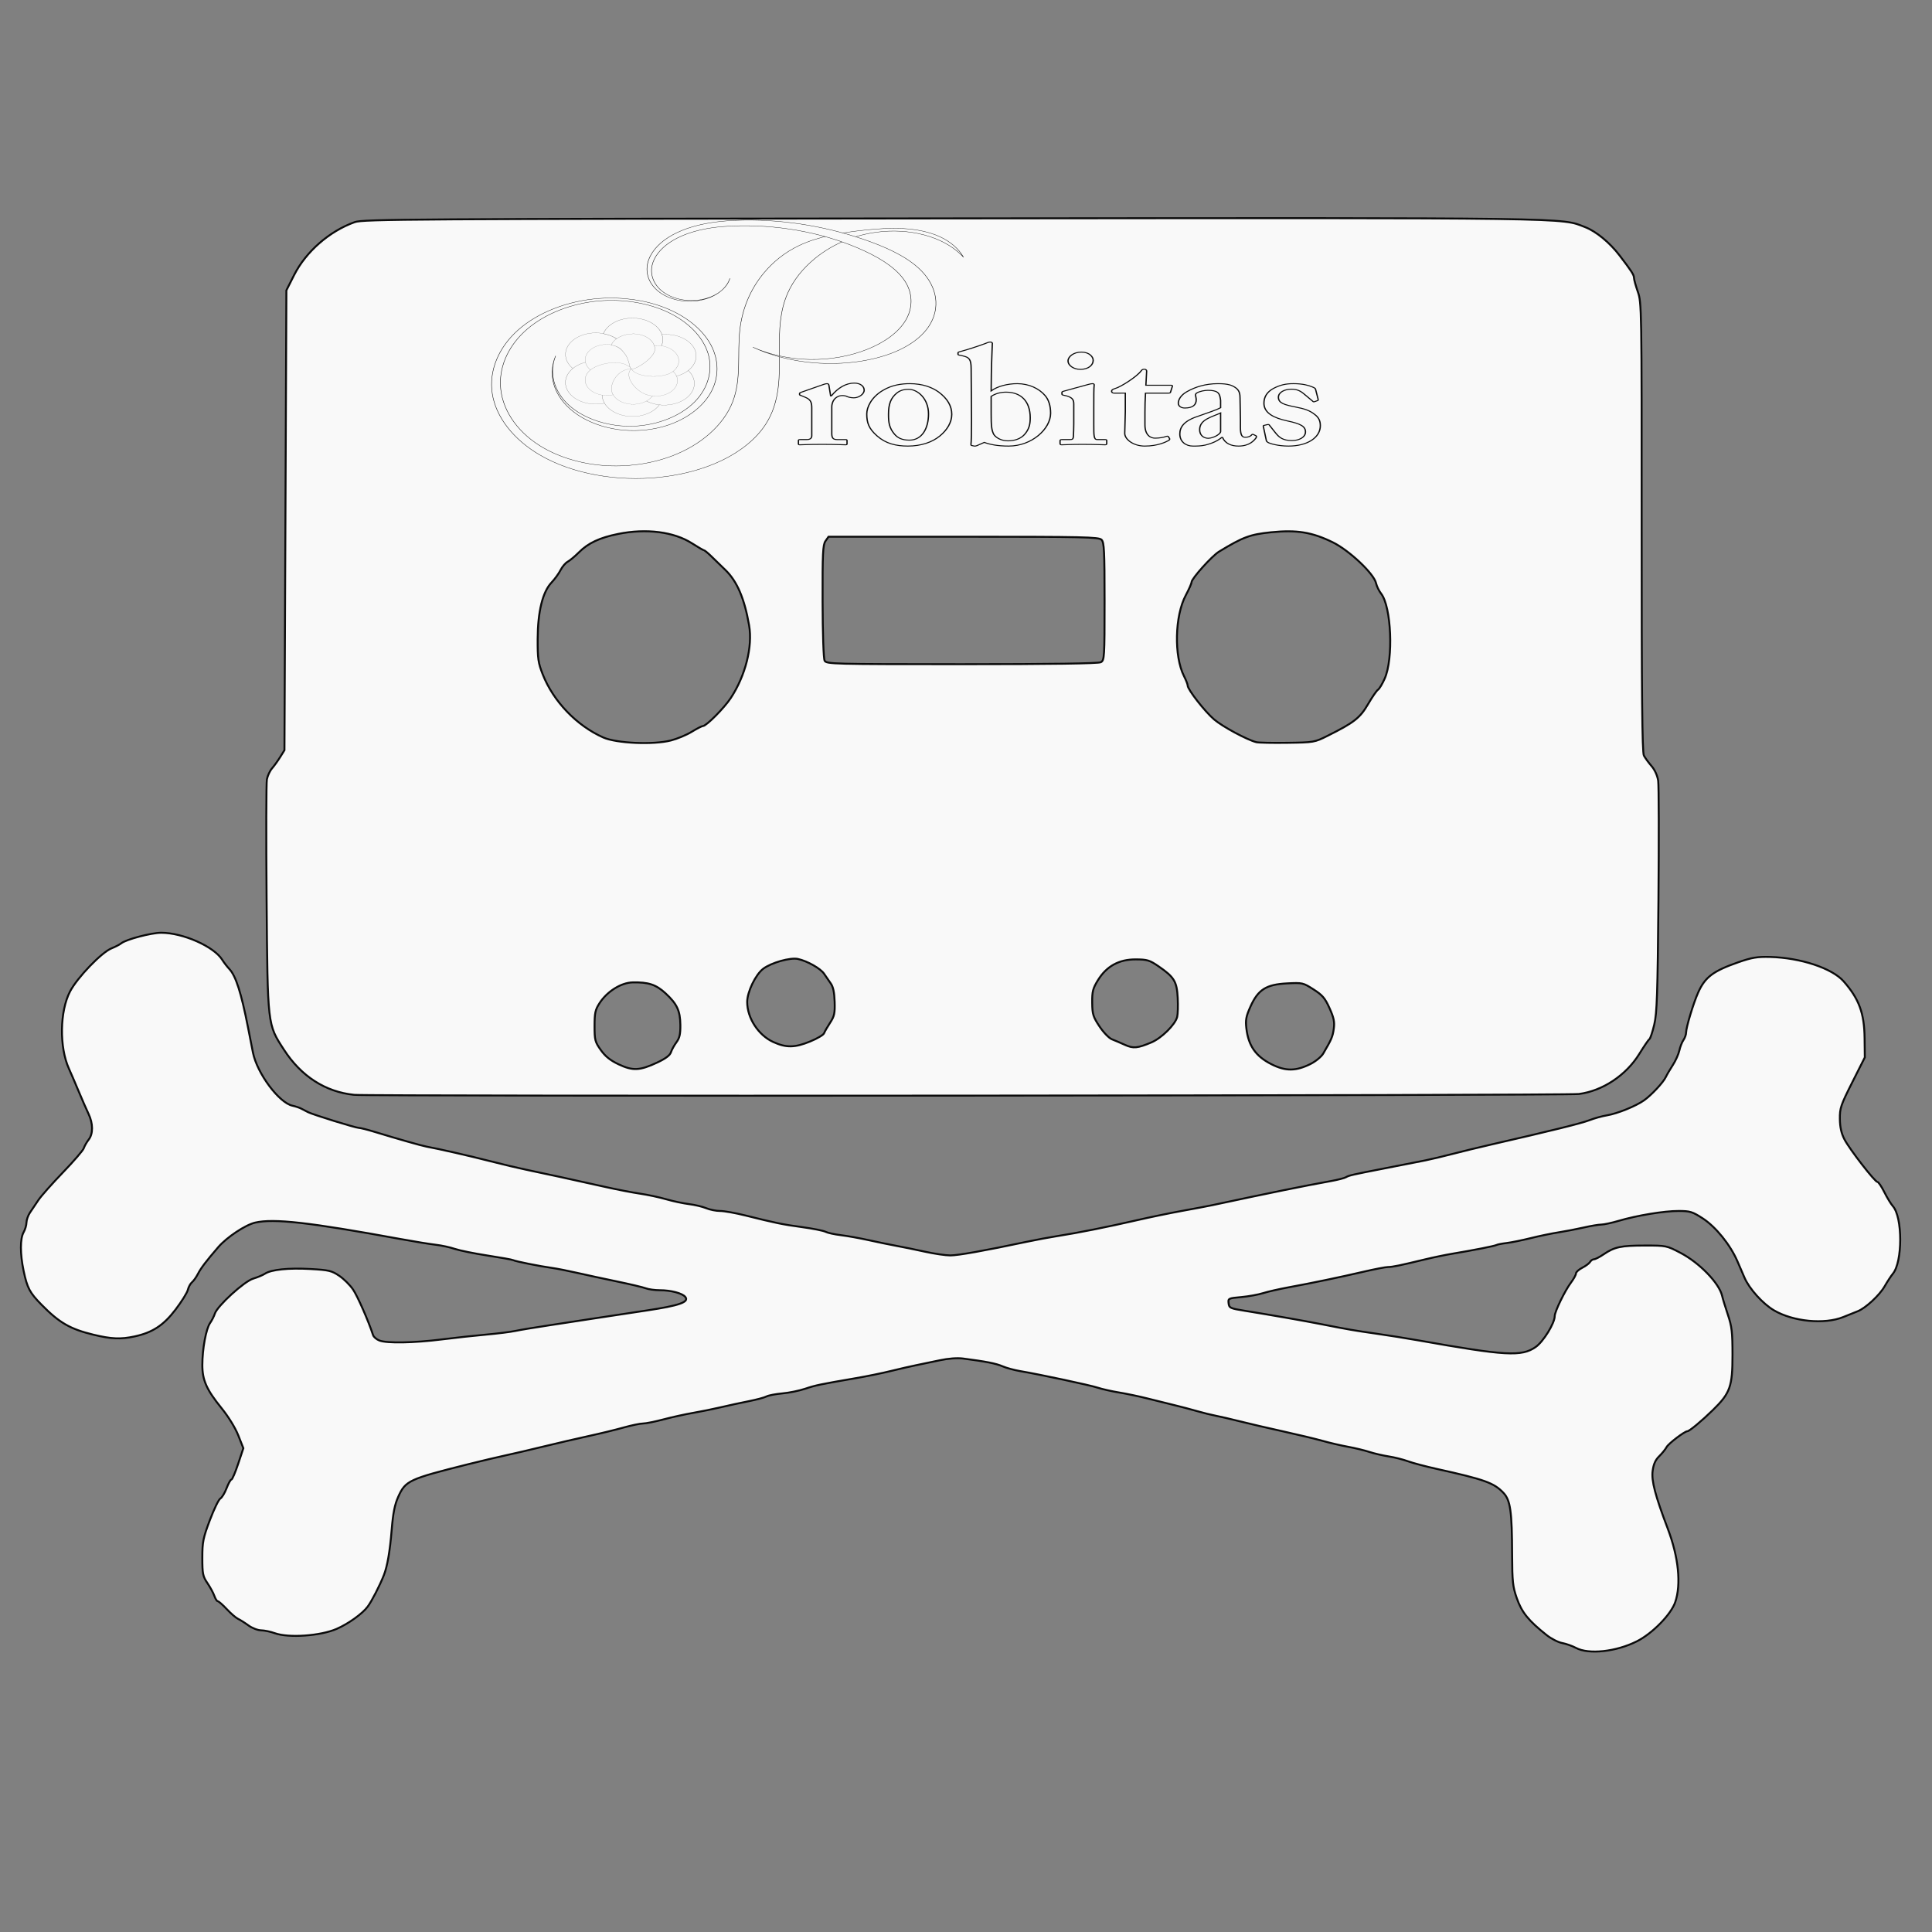 <?xml version="1.0" encoding="UTF-8" standalone="no"?>
<!-- Created with Inkscape (http://www.inkscape.org/) -->

<svg
   xmlns:dc="http://purl.org/dc/elements/1.1/"
   xmlns:cc="http://creativecommons.org/ns#"
   xmlns:rdf="http://www.w3.org/1999/02/22-rdf-syntax-ns#"
   xmlns:svg="http://www.w3.org/2000/svg"
   xmlns="http://www.w3.org/2000/svg"
   xmlns:sodipodi="http://sodipodi.sourceforge.net/DTD/sodipodi-0.dtd"
   xmlns:inkscape="http://www.inkscape.org/namespaces/inkscape"
   version="1.1"
   id="svg2"
   width="320"
   height="320"
   viewBox="0 0 320 320"
   sodipodi:docname="The-ProbitasBay.svg"
   inkscape:version="0.92.3 (2405546, 2018-03-11)">
  <rect x="0" y="0" width="320" height="320" fill="#808080" stroke="none"/>
  <defs
     id="defs6">
    <inkscape:path-effect
       effect="spiro"
       id="path-effect3793-10"
       is_visible="true" />
    <inkscape:path-effect
       effect="spiro"
       id="path-effect3797-73"
       is_visible="true" />
    <ellipse
       ry="453.846"
       rx="523.077"
       cy="7621.593"
       cx="-376.923"
       style="opacity:0;fill:#000080;fill-opacity:1;fill-rule:nonzero;stroke:none"
       id="path4129-9-7"
       transform="matrix(-0.78,-0.004,0.005,-0.892,-872.041,15653.176)" />
  </defs>
  <sodipodi:namedview
     pagecolor="#ffffff"
     bordercolor="#666666"
     borderopacity="1"
     objecttolerance="10"
     gridtolerance="10"
     guidetolerance="10"
     inkscape:pageopacity="0"
     inkscape:pageshadow="2"
     inkscape:window-width="1366"
     inkscape:window-height="705"
     id="namedview4"
     showgrid="false"
     inkscape:zoom="1.475"
     inkscape:cx="147.26338"
     inkscape:cy="132.4779"
     inkscape:window-x="-8"
     inkscape:window-y="-8"
     inkscape:window-maximized="1"
     inkscape:current-layer="g3786" />
  <g
     id="g3786"
     transform="translate(-222.373,64.407)"
     style="fill:none;stroke:#000000;stroke-opacity:1">
    <path
       inkscape:connector-curvature="0"
       d="m 483.403,208.536 c -0.613,-0.326 -1.648,-0.691 -2.299,-0.811 -0.651,-0.12 -1.803,-0.711 -2.56,-1.313 -3.023,-2.403 -4.119,-3.762 -4.95,-6.138 -0.655,-1.873 -0.749,-2.747 -0.763,-7.12 -0.024,-7.242 -0.279,-9.067 -1.44,-10.298 -1.559,-1.653 -3.102,-2.208 -11.024,-3.963 -1.848,-0.409 -4.008,-0.982 -4.8,-1.273 -0.792,-0.291 -2.232,-0.652 -3.2,-0.802 -0.968,-0.151 -2.408,-0.486 -3.2,-0.746 -0.792,-0.259 -2.376,-0.641 -3.52,-0.849 -1.144,-0.208 -3.016,-0.643 -4.16,-0.966 -1.144,-0.323 -4.096,-1.033 -6.56,-1.577 -2.464,-0.544 -5.704,-1.297 -7.2,-1.674 -1.496,-0.377 -3.296,-0.794 -4,-0.927 -0.704,-0.133 -2.072,-0.471 -3.04,-0.751 -0.968,-0.28 -2.696,-0.735 -3.84,-1.012 -1.144,-0.277 -3.16,-0.776 -4.48,-1.11 -1.32,-0.333 -3.408,-0.771 -4.64,-0.974 -1.232,-0.202 -2.816,-0.559 -3.52,-0.793 -1.258,-0.418 -9.55,-2.189 -12.913,-2.758 -0.942,-0.16 -2.238,-0.516 -2.88,-0.792 -1.085,-0.467 -2.721,-0.788 -6.548,-1.284 -0.94,-0.122 -2.439,-0.008 -3.84,0.292 -1.264,0.271 -3.019,0.636 -3.899,0.813 -0.88,0.177 -2.752,0.606 -4.16,0.953 -1.408,0.348 -4,0.88 -5.76,1.182 -6.07,1.043 -6.726,1.18 -8.48,1.769 -0.968,0.325 -2.667,0.672 -3.775,0.77 -1.108,0.098 -2.288,0.325 -2.623,0.504 -0.335,0.179 -1.66,0.534 -2.945,0.788 -1.285,0.254 -3.345,0.7 -4.577,0.991 -1.232,0.291 -3.32,0.715 -4.64,0.942 -1.32,0.227 -3.539,0.717 -4.931,1.087 -1.392,0.37 -2.907,0.673 -3.366,0.673 -0.459,0 -1.912,0.302 -3.229,0.671 -1.316,0.369 -3.906,1 -5.754,1.401 -1.848,0.401 -5.16,1.17 -7.36,1.708 -2.2,0.538 -5.08,1.211 -6.4,1.494 -1.32,0.283 -4.128,0.948 -6.24,1.477 -9.804,2.458 -10.351,2.713 -11.554,5.387 -0.586,1.302 -0.859,2.68 -1.089,5.497 -0.289,3.54 -0.718,6.021 -1.294,7.486 -0.681,1.732 -1.986,4.27 -2.675,5.205 -0.86,1.167 -3.204,2.848 -5.148,3.694 -2.685,1.168 -7.955,1.533 -10.24,0.71 -0.704,-0.254 -1.727,-0.467 -2.273,-0.475 -0.546,-0.008 -1.482,-0.37 -2.08,-0.806 -0.598,-0.436 -1.375,-0.926 -1.727,-1.09 -0.352,-0.164 -1.192,-0.888 -1.867,-1.608 -0.675,-0.721 -1.345,-1.31 -1.489,-1.31 -0.144,0 -0.4,-0.396 -0.569,-0.88 -0.169,-0.484 -0.687,-1.44 -1.151,-2.125 -0.761,-1.121 -0.844,-1.535 -0.844,-4.184 0,-2.638 0.128,-3.279 1.247,-6.244 0.686,-1.818 1.466,-3.427 1.734,-3.577 0.268,-0.15 0.734,-0.92 1.037,-1.711 0.302,-0.791 0.662,-1.439 0.8,-1.439 0.138,0 0.639,-1.167 1.114,-2.593 l 0.864,-2.593 -0.841,-2.127 c -0.502,-1.268 -1.627,-3.095 -2.787,-4.527 -2.468,-3.045 -3.166,-4.615 -3.166,-7.12 0,-2.675 0.611,-5.997 1.28,-6.96 0.306,-0.44 0.661,-1.139 0.79,-1.554 0.393,-1.265 4.867,-5.354 6.341,-5.796 0.716,-0.215 1.601,-0.585 1.965,-0.824 1.046,-0.684 3.895,-0.976 7.543,-0.773 3.021,0.168 3.5,0.281 4.748,1.122 0.763,0.514 1.799,1.544 2.3,2.287 0.753,1.116 2.537,5.181 3.31,7.543 0.102,0.311 0.577,0.714 1.057,0.896 1.251,0.476 5.712,0.394 10.345,-0.188 2.2,-0.277 5.512,-0.637 7.36,-0.801 1.848,-0.164 4.008,-0.435 4.8,-0.603 0.792,-0.168 3.384,-0.597 5.76,-0.954 2.376,-0.357 5.76,-0.874 7.52,-1.149 1.76,-0.275 5.555,-0.85 8.433,-1.278 5.455,-0.812 7.145,-1.406 6.433,-2.264 -0.506,-0.61 -2.376,-1.1 -4.206,-1.102 -0.825,-9.6e-4 -1.874,-0.144 -2.332,-0.318 -0.458,-0.174 -2.591,-0.681 -4.741,-1.126 -2.15,-0.445 -5.132,-1.089 -6.628,-1.431 -1.496,-0.342 -3.368,-0.709 -4.16,-0.817 -1.942,-0.264 -6.127,-1.101 -6.427,-1.287 -0.133,-0.082 -2.037,-0.425 -4.233,-0.762 -2.195,-0.337 -4.639,-0.833 -5.431,-1.101 -0.792,-0.269 -2.211,-0.577 -3.155,-0.685 -0.943,-0.108 -3.587,-0.538 -5.875,-0.956 -15.127,-2.766 -20.975,-3.426 -24.049,-2.716 -1.619,0.374 -4.696,2.419 -6.116,4.066 -2.021,2.343 -2.871,3.461 -3.369,4.435 -0.277,0.541 -0.72,1.163 -0.984,1.382 -0.264,0.219 -0.572,0.785 -0.684,1.257 -0.112,0.472 -1.026,1.938 -2.031,3.258 -1.994,2.619 -3.827,3.82 -6.805,4.459 -2.292,0.492 -3.848,0.425 -6.797,-0.29 -3.861,-0.936 -5.646,-1.968 -8.599,-4.969 -1.962,-1.994 -2.367,-2.759 -2.966,-5.608 -0.596,-2.834 -0.596,-5.347 0.002,-6.392 0.252,-0.44 0.463,-1.16 0.47,-1.6 0.007,-0.44 0.264,-1.177 0.571,-1.637 0.307,-0.46 0.936,-1.396 1.398,-2.08 0.462,-0.684 2.299,-2.755 4.083,-4.603 1.783,-1.848 3.333,-3.648 3.444,-4 0.111,-0.352 0.47,-0.983 0.797,-1.403 0.769,-0.985 0.758,-2.665 -0.028,-4.322 -0.343,-0.723 -1.075,-2.395 -1.625,-3.715 -0.55,-1.32 -1.273,-3.001 -1.606,-3.735 -1.61,-3.553 -1.525,-9.506 0.183,-12.784 1.201,-2.304 5.231,-6.491 6.876,-7.144 0.613,-0.243 1.331,-0.615 1.595,-0.827 0.814,-0.651 4.974,-1.751 6.626,-1.751 3.601,0 8.752,2.283 10.11,4.48 0.272,0.44 0.802,1.127 1.178,1.527 1.072,1.14 1.966,3.938 3.09,9.673 0.259,1.32 0.627,3.192 0.817,4.16 0.678,3.438 4.325,8.336 6.559,8.808 0.494,0.105 1.151,0.325 1.459,0.491 0.308,0.165 0.812,0.426 1.12,0.579 0.854,0.425 7.886,2.601 8.405,2.601 0.251,0 1.397,0.287 2.546,0.639 3.883,1.187 7.845,2.314 8.649,2.461 2.067,0.377 7.232,1.557 10.56,2.413 2.024,0.521 4.688,1.154 5.92,1.407 2.653,0.544 8.219,1.756 13.12,2.856 1.936,0.435 4.528,0.936 5.76,1.114 1.232,0.178 3.176,0.593 4.32,0.923 1.144,0.33 2.86,0.695 3.814,0.812 0.954,0.117 2.231,0.42 2.839,0.674 0.608,0.254 1.648,0.462 2.311,0.462 0.663,0 2.554,0.337 4.201,0.749 5.064,1.266 6.085,1.475 9.424,1.932 1.776,0.243 3.504,0.589 3.84,0.768 0.336,0.179 1.475,0.43 2.531,0.557 1.056,0.127 3.144,0.502 4.64,0.834 1.496,0.332 3.584,0.761 4.64,0.953 1.056,0.193 3.162,0.624 4.68,0.959 1.518,0.334 3.39,0.608 4.16,0.609 1.3,0.001 5.628,-0.769 12.6,-2.244 1.584,-0.335 3.888,-0.765 5.12,-0.955 3.285,-0.508 8.408,-1.528 12.984,-2.584 2.213,-0.511 5.669,-1.226 7.68,-1.589 2.011,-0.363 4.232,-0.783 4.936,-0.933 9.809,-2.094 15.256,-3.2 19.695,-4.001 1.152,-0.208 2.293,-0.5 2.535,-0.65 0.464,-0.287 1.097,-0.432 6.25,-1.432 4.587,-0.89 4.93,-0.957 6.88,-1.349 0.968,-0.194 2.984,-0.673 4.48,-1.064 1.496,-0.391 4.376,-1.09 6.4,-1.554 10.073,-2.309 15.012,-3.533 16.32,-4.045 0.792,-0.31 2.088,-0.67 2.88,-0.799 1.73,-0.283 4.836,-1.542 6.178,-2.505 1.245,-0.894 3.168,-2.959 3.585,-3.848 0.177,-0.379 0.699,-1.269 1.159,-1.978 0.46,-0.709 0.945,-1.789 1.078,-2.4 0.133,-0.611 0.44,-1.396 0.681,-1.743 0.242,-0.347 0.439,-0.908 0.439,-1.245 0,-0.844 1.207,-4.851 1.989,-6.603 1.152,-2.582 2.472,-3.578 6.684,-5.045 2.223,-0.774 3.129,-0.924 5.247,-0.868 5.042,0.134 10.269,1.87 12.176,4.044 2.548,2.904 3.416,5.256 3.465,9.388 l 0.038,3.201 -2.08,4.128 c -1.908,3.787 -2.078,4.29 -2.053,6.079 0.019,1.358 0.247,2.38 0.752,3.36 0.843,1.638 5.053,7.071 5.481,7.071 0.16,0 0.668,0.756 1.131,1.68 0.462,0.924 1.097,1.968 1.41,2.32 1.63,1.831 1.629,9.242 -10e-4,11.2 -0.293,0.352 -0.905,1.288 -1.359,2.08 -0.852,1.484 -3.145,3.608 -4.456,4.126 -0.409,0.162 -1.491,0.596 -2.403,0.964 -3.108,1.255 -8.281,0.754 -11.461,-1.11 -1.847,-1.083 -4.09,-3.57 -4.888,-5.42 -0.38,-0.88 -0.908,-2.104 -1.175,-2.72 -1.181,-2.73 -3.582,-5.695 -5.747,-7.097 -1.702,-1.102 -2.099,-1.223 -4,-1.225 -2.394,-0.003 -6.88,0.737 -9.924,1.636 -1.13,0.334 -2.426,0.611 -2.88,0.618 -0.454,0.006 -1.762,0.225 -2.906,0.487 -1.144,0.261 -3.008,0.62 -4.143,0.796 -1.135,0.177 -3.221,0.609 -4.637,0.962 -1.416,0.352 -3.215,0.718 -3.998,0.812 -0.784,0.094 -1.538,0.241 -1.678,0.327 -0.263,0.162 -3.701,0.841 -7.304,1.442 -1.144,0.191 -3.16,0.609 -4.48,0.929 -4.22,1.023 -5.433,1.274 -6.165,1.274 -0.393,-1e-5 -2.227,0.352 -4.075,0.783 -3.888,0.906 -8.598,1.885 -12.48,2.595 -1.496,0.274 -3.368,0.702 -4.16,0.952 -0.792,0.25 -2.42,0.542 -3.619,0.65 -2.117,0.19 -2.176,0.219 -2.08,1.028 0.092,0.779 0.264,0.859 2.659,1.241 3.881,0.619 9.953,1.681 12.64,2.212 4.467,0.882 5.593,1.077 9.12,1.575 1.936,0.274 5.104,0.779 7.04,1.123 14.444,2.565 17.064,2.713 19.398,1.096 1.28,-0.887 3.163,-3.943 3.163,-5.134 0,-0.735 1.68,-4.193 2.693,-5.542 0.455,-0.606 0.827,-1.286 0.827,-1.512 0,-0.225 0.468,-0.649 1.04,-0.941 0.572,-0.292 1.155,-0.728 1.296,-0.968 0.141,-0.24 0.431,-0.437 0.646,-0.437 0.214,0 0.94,-0.374 1.612,-0.83 1.79,-1.216 2.852,-1.441 6.82,-1.445 3.52,-0.003 3.607,0.015 5.9,1.216 3.147,1.648 6.423,5.035 6.889,7.123 0.1,0.449 0.528,1.848 0.95,3.109 0.662,1.977 0.768,2.901 0.768,6.685 0,5.235 -0.38,6.304 -3.238,9.101 -1.835,1.796 -3.906,3.52 -4.23,3.52 -0.458,0 -3.134,2.039 -3.449,2.629 -0.195,0.364 -0.748,1.047 -1.23,1.518 -0.623,0.609 -0.935,1.311 -1.081,2.434 -0.213,1.636 0.429,4.084 2.514,9.579 1.784,4.703 2.238,9.186 1.229,12.146 -0.695,2.041 -3.791,5.202 -6.355,6.49 -3.448,1.732 -7.962,2.22 -10.085,1.091 z M 281.008,116.929 c -4.749,-0.493 -8.748,-3.068 -11.6,-7.47 -2.746,-4.238 -2.703,-3.861 -2.877,-25.054 -0.084,-10.254 -0.062,-19.127 0.049,-19.719 0.111,-0.592 0.493,-1.412 0.85,-1.823 0.356,-0.411 0.965,-1.257 1.353,-1.881 l 0.706,-1.134 0.16,-38.08 0.16,-38.08 1.27,-2.517 c 1.964,-3.894 5.838,-7.28 10.053,-8.787 1.359,-0.486 9.299,-0.535 98.995,-0.616 104.511,-0.094 100.686,-0.147 104.827,1.461 1.788,0.694 4.039,2.548 5.656,4.659 1.98,2.584 2.4,3.236 2.4,3.722 0,0.275 0.288,1.319 0.64,2.321 0.626,1.78 0.64,2.634 0.632,38.955 -0.006,27.772 0.087,37.315 0.367,37.849 0.206,0.393 0.776,1.176 1.266,1.74 0.539,0.62 0.974,1.58 1.101,2.426 0.115,0.77 0.136,9.668 0.046,19.774 -0.139,15.569 -0.245,18.716 -0.693,20.611 -0.291,1.23 -0.648,2.31 -0.794,2.4 -0.146,0.09 -0.905,1.202 -1.688,2.472 -2.179,3.534 -6.077,6.12 -9.998,6.634 -2.052,0.269 -200.322,0.405 -202.88,0.139 z m 50.208,-5.339 c 1.391,-0.651 2.125,-1.198 2.286,-1.704 0.13,-0.41 0.54,-1.156 0.912,-1.659 0.524,-0.709 0.669,-1.353 0.649,-2.886 -0.031,-2.367 -0.554,-3.473 -2.481,-5.25 -1.545,-1.424 -2.837,-1.847 -5.442,-1.783 -1.901,0.047 -4.207,1.493 -5.458,3.423 -0.719,1.108 -0.833,1.632 -0.833,3.809 0,2.335 0.078,2.633 1.04,3.982 0.751,1.053 1.574,1.711 2.96,2.365 2.33,1.1 3.497,1.046 6.368,-0.297 z m 108.227,0.228 c 0.851,-0.425 1.794,-1.2 2.104,-1.73 1.379,-2.354 1.563,-2.789 1.745,-4.111 0.154,-1.12 0.013,-1.802 -0.7,-3.391 -0.751,-1.674 -1.173,-2.168 -2.661,-3.12 -1.727,-1.105 -1.831,-1.128 -4.403,-0.993 -3.45,0.181 -4.778,1.026 -6.041,3.841 -0.731,1.629 -0.842,2.221 -0.677,3.62 0.339,2.882 1.554,4.618 4.151,5.929 2.342,1.183 4.051,1.171 6.484,-0.045 z m -26.361,-3.567 c 1.676,-0.704 3.953,-2.956 4.271,-4.225 0.113,-0.451 0.153,-1.869 0.088,-3.15 -0.137,-2.715 -0.581,-3.449 -3.158,-5.221 -1.497,-1.029 -1.888,-1.149 -3.792,-1.158 -2.774,-0.014 -4.842,1.123 -6.268,3.446 -0.841,1.37 -0.971,1.878 -0.95,3.73 0.021,1.919 0.148,2.332 1.211,3.932 0.661,0.995 1.572,1.939 2.056,2.128 0.478,0.187 1.445,0.601 2.149,0.92 1.395,0.631 2.083,0.569 4.393,-0.402 z m -56.521,-0.155 c 1.168,-0.48 2.205,-1.092 2.304,-1.36 0.099,-0.268 0.549,-1.052 1,-1.742 0.706,-1.079 0.811,-1.564 0.753,-3.48 -0.046,-1.538 -0.244,-2.473 -0.638,-3.026 -0.314,-0.44 -0.812,-1.164 -1.107,-1.607 -0.579,-0.872 -2.767,-2.109 -4.341,-2.455 -1.255,-0.276 -4.394,0.609 -5.739,1.616 -1.267,0.95 -2.664,3.837 -2.664,5.507 0,2.662 1.844,5.501 4.304,6.627 2.152,0.985 3.579,0.966 6.127,-0.081 z M 333.5,58.238 c 1.049,-0.27 2.601,-0.918 3.449,-1.44 0.848,-0.522 1.682,-0.95 1.854,-0.95 0.555,0 3.517,-2.98 4.606,-4.633 2.437,-3.701 3.652,-8.522 3.039,-12.056 -0.769,-4.43 -1.981,-7.27 -3.898,-9.134 -0.76,-0.739 -1.835,-1.783 -2.39,-2.32 -0.555,-0.537 -1.092,-0.977 -1.194,-0.977 -0.102,0 -0.986,-0.512 -1.964,-1.138 -3.011,-1.926 -7.581,-2.509 -12.247,-1.562 -3.076,0.624 -4.953,1.506 -6.498,3.05 -0.66,0.66 -1.498,1.36 -1.861,1.554 -0.363,0.195 -0.895,0.817 -1.18,1.384 -0.286,0.567 -0.957,1.492 -1.492,2.056 -1.479,1.559 -2.282,4.835 -2.298,9.375 -0.012,3.244 0.087,3.936 0.835,5.837 1.762,4.48 5.607,8.49 10.028,10.458 2.192,0.976 8.294,1.245 11.213,0.495 z m 108.797,-0.788 c 4.368,-2.18 5.341,-2.943 6.679,-5.241 0.687,-1.179 1.423,-2.247 1.636,-2.372 0.213,-0.126 0.71,-0.949 1.104,-1.829 1.478,-3.299 1.116,-11.934 -0.591,-14.105 -0.348,-0.443 -0.723,-1.215 -0.833,-1.717 -0.347,-1.579 -4.458,-5.455 -7.204,-6.79 -3.43,-1.669 -5.929,-2.073 -10.175,-1.645 -3.482,0.351 -4.656,0.787 -8.634,3.208 -1.171,0.712 -4.551,4.472 -4.551,5.062 0,0.208 -0.428,1.18 -0.951,2.16 -1.829,3.428 -1.974,10.092 -0.291,13.416 0.331,0.653 0.601,1.347 0.601,1.543 0,0.665 2.84,4.305 4.384,5.62 1.4,1.192 5.393,3.345 6.976,3.761 0.352,0.093 2.66,0.14 5.13,0.106 4.43,-0.062 4.519,-0.077 6.72,-1.176 z m -37.589,-12.173 c 0.591,-0.316 0.619,-0.769 0.619,-10.057 0,-8.415 -0.068,-9.794 -0.503,-10.229 -0.448,-0.448 -2.962,-0.503 -22.862,-0.503 h -22.359 l -0.505,0.72 c -0.433,0.618 -0.502,2.035 -0.481,9.974 0.014,5.384 0.156,9.499 0.338,9.84 0.3,0.56 1.326,0.586 22.724,0.586 14.836,0 22.619,-0.112 23.029,-0.331 z"
       style="fill:#f9f9f9;fill-opacity:1;stroke:#000000;stroke-width:0.32;stroke-opacity:0.945"
       id="path3775" />
    <flowRoot
       xml:space="preserve"
       id="flowRoot3806"
       style="font-style:normal;font-weight:normal;font-size:17.333px;line-height:1.25;font-family:sans-serif;letter-spacing:0px;word-spacing:0px;fill:none;fill-opacity:1;stroke:#000000;stroke-opacity:1"
       transform="translate(219.661,-65.085)"><flowRegion
         id="flowRegion3808"
         style="fill:none;stroke:#000000;stroke-opacity:1"><rect
           id="rect3810"
           width="105.085"
           height="61.017"
           x="104.407"
           y="-73.898"
           style="fill:none;stroke:#000000;stroke-opacity:1" /></flowRegion><flowPara
         id="flowPara3812" /></flowRoot>  </g>
  <path
     style="fill:none;stroke-width:0.032;stroke:#000000;stroke-opacity:1"
     d=""
     id="path3781"
     inkscape:connector-curvature="0" />
  <path
     style="fill:none;stroke-width:0.032;stroke:#000000;stroke-opacity:1"
     d=""
     id="path3779"
     inkscape:connector-curvature="0" />
  <path
     style="fill:none;stroke-width:0.032;stroke:#000000;stroke-opacity:1"
     d=""
     id="path3777"
     inkscape:connector-curvature="0" />
  <path
     style="fill:none;stroke-width:0.032;stroke:#000000;stroke-opacity:1"
     d=""
     id="path3773"
     inkscape:connector-curvature="0" />
  <g
     transform="matrix(0.052,0,0,0.037,-155.213,-598.239)"
     inkscape:export-ydpi="100"
     inkscape:export-xdpi="100"
     inkscape:export-filename="C:\Users\Anita\Documents\Probitas\logo klein.png"
     id="g11961"
     style="fill:#f9f9f9;stroke:#000000;stroke-opacity:0.945;fill-opacity:1">
    <g
       transform="matrix(1.443,0,0,1.443,6221.323,13875.12)"
       id="g11963"
       style="fill:#f9f9f9;stroke:#000000;stroke-opacity:0.945;fill-opacity:1">
      <g
         id="g11965"
         style="fill:#f9f9f9;stroke:#000000;stroke-opacity:0.945;fill-opacity:1">
        <g
           id="g11967"
           transform="translate(370.83,1584.688)"
           style="fill:#f9f9f9;stroke:#000000;stroke-opacity:0.945;fill-opacity:1">
          <path
             style="fill:#f9f9f9;fill-opacity:1;stroke:#000000;stroke-width:1px;stroke-linecap:butt;stroke-linejoin:miter;stroke-opacity:0.945"
             d="m -486.971,802.538 c -10.204,-25.688 -28.515,-48.085 -51.662,-63.191 -23.996,-15.66 -52.565,-23.328 -81.131,-25.576 -28.566,-2.248 -57.291,0.694 -85.639,4.876 -50.775,7.491 -102.275,19.524 -144.885,48.134 -31.757,21.323 -57.256,51.112 -76.827,83.978 -31.887,53.552 -48.491,115.34 -53.503,177.465 -6.037,74.837 4.066,151.756 -16.119,224.071 -19.869,71.18 -69.863,133.57 -135.362,167.793 -45.736,23.897 -98.567,34.163 -149.87,28.611 -51.303,-5.551 -100.853,-26.972 -139.702,-60.936 -54.007,-47.217 -85.879,-118.195 -87.432,-189.915 -1.344,-62.053 19.676,-124.581 59.303,-172.352 39.627,-47.771 97.717,-80.136 159.365,-87.338 52.537,-6.138 107.302,6.093 151.363,35.358 44.061,29.265 76.816,75.586 88.17,127.248 11.354,51.661 0.757,108.076 -29.864,151.205 -30.621,43.129 -81.106,71.925 -133.923,74.785 -54.141,2.931 -109.058,-21.834 -142.703,-64.352 -33.645,-42.518 -45.122,-101.659 -29.824,-153.675 -9.699,32.01 -10.218,66.745 -1.481,99.03 8.737,32.285 26.703,62.018 51.221,84.768 24.518,22.75 55.509,38.445 88.357,44.746 32.848,6.301 67.447,3.188 98.643,-8.874 47.606,-18.408 86.347,-57.788 105.415,-105.134 19.068,-47.346 18.597,-101.941 0.166,-149.538 -18.43,-47.598 -54.356,-87.918 -98.76,-113.089 -44.403,-25.171 -96.899,-35.292 -147.669,-30.029 -69.499,7.204 -135.427,43.551 -178.986,98.183 -43.559,54.632 -64.302,126.799 -56.867,196.274 7.928,74.085 47.447,143.676 105,190.995 72.309,59.451 171.171,83.047 263.777,69.366 49.183,-7.266 97.099,-24.63 138.277,-52.489 41.179,-27.858 75.442,-66.363 96.297,-111.494 33.085,-71.6 30.91,-153.711 30.445,-232.584 -0.348,-58.999 0.772,-119.015 18.579,-175.264 12.488,-39.448 33.118,-76.314 60.322,-107.491 20.431,-23.414 44.64,-43.688 71.992,-58.436 31.509,-16.989 67.192,-26.478 102.989,-26.186 35.797,0.291 71.621,10.5 101.562,30.122 20.23,13.258 37.697,30.713 50.967,50.935 z"
             id="path11969" />
          <path
             style="fill:#f9f9f9;fill-opacity:1;stroke:#000000;stroke-width:1.015px;stroke-linecap:butt;stroke-linejoin:miter;stroke-opacity:0.945"
             d="m -951.879,1081.708 c 70.326,46.152 159.853,61.969 241.736,42.709 28.778,-6.769 56.727,-17.747 81.42,-34.003 24.693,-16.256 46.071,-37.91 60.392,-63.774 14.644,-26.446 21.651,-56.995 20.476,-87.202 -1.175,-30.207 -10.476,-60.001 -26.285,-85.767 -27.02,-44.038 -71.355,-74.658 -117.241,-98.405 -86.768,-44.904 -184.394,-69.813 -282.067,-67.553 -31.481,0.728 -63.112,4.288 -93.133,13.79 -30.021,9.502 -58.469,25.177 -80.323,47.848 -21.854,22.671 -36.751,52.647 -38.514,84.087 -0.882,15.72 1.508,31.659 7.342,46.282 5.835,14.624 15.14,27.9 27.162,38.068 11.931,10.091 26.487,17.051 41.831,20.003 15.345,2.952 31.444,1.889 46.267,-3.055 14.823,-4.944 28.337,-13.758 38.838,-25.329 10.501,-11.572 17.964,-25.876 21.449,-41.108 -3.37,15.685 -11.187,30.389 -22.304,41.956 -11.117,11.566 -25.5,19.96 -41.04,23.948 -15.539,3.988 -32.187,3.56 -47.5,-1.223 -15.314,-4.783 -29.246,-13.904 -39.754,-26.028 -18.291,-21.103 -25.452,-50.748 -21.257,-78.358 4.194,-27.61 19.105,-53.034 39.464,-72.149 20.359,-19.115 45.923,-32.169 72.711,-40.062 26.788,-7.893 54.836,-10.795 82.758,-11.296 96.853,-1.738 194.19,25.813 275.191,78.939 38.573,25.299 74.644,57.909 91.493,100.851 13.927,35.493 13.323,76.326 -1.049,111.64 -15.986,39.281 -47.964,70.698 -84.898,91.542 -38.599,21.784 -83.152,32.893 -127.459,31.781 -44.308,-1.111 -88.248,-14.44 -125.706,-38.132 z"
             id="path11971" />
        </g>
      </g>
    </g>
    <g
       aria-label="robitas"
       transform="matrix(4.215,0,0,4.4,7550.524,15710.62)"
       style="font-style:normal;font-variant:normal;font-weight:600;font-stretch:normal;line-height:0.01%;font-family:'Adobe Caslon Pro';-inkscape-font-specification:'Adobe Caslon Pro Semi-Bold';letter-spacing:0px;word-spacing:0px;fill:#f9f9f9;fill-opacity:1;stroke:#000000;stroke-opacity:0.945"
       id="flowRoot11973">
      <path
         d="m -469.753,547.417 c 0,2.736 -1.44,3.888 -3.744,3.888 h -5.04 c -1.008,0 -1.296,0.288 -1.296,1.152 v 3.168 c 0,0.72 0.288,1.008 1.008,1.008 1.152,0 6.768,-0.432 16.848,-0.432 10.512,0 16.848,0.432 17.856,0.432 0.72,0 1.008,-0.288 1.008,-1.008 v -3.312 c 0,-0.72 -0.288,-1.008 -1.152,-1.008 h -6.336 c -2.88,0 -4.032,-1.44 -4.032,-6.048 v -27.504 c 0,-1.872 0.576,-5.04 1.728,-7.056 1.728,-3.024 4.32,-4.176 6.048,-4.176 1.44,0 2.88,0.288 4.032,1.152 1.152,0.576 2.88,1.152 4.896,1.152 3.744,0 7.776,-3.744 7.776,-7.776 0,-4.032 -2.88,-7.2 -7.488,-7.2 -6.336,0 -12.384,4.896 -17.28,12.96 h -0.576 l -1.296,-10.656 c -0.144,-0.864 -0.432,-1.728 -1.296,-1.728 -0.864,0 -1.44,0.288 -2.304,0.576 l -17.424,8.208 c -0.864,0.432 -1.152,0.72 -1.152,1.296 v 0.864 c 0,0.576 0.288,0.864 1.152,1.152 l 2.592,1.44 c 4.32,2.304 5.472,4.608 5.472,11.232 z"
         style="font-size:144px;line-height:1.25;fill:#f9f9f9;stroke:#000000;stroke-opacity:0.945;fill-opacity:1"
         id="path4803" />
      <path
         d="m -395.643,494.425 c -5.904,0 -13.392,1.152 -20.448,6.912 -8.64,6.912 -12.096,16.992 -12.096,23.904 0,8.784 1.44,14.832 7.776,22.32 6.48,7.776 14.256,10.368 23.328,10.368 9.648,0 18.288,-3.744 24.192,-10.368 5.472,-6.048 8.928,-13.824 8.928,-21.888 0,-8.496 -3.168,-15.984 -9.936,-22.752 -4.896,-4.752 -12.096,-8.496 -21.744,-8.496 z m -0.288,57.456 c -5.76,0 -8.928,-2.304 -11.376,-6.192 -3.888,-6.192 -4.464,-11.664 -4.464,-20.016 0,-10.512 1.728,-16.56 6.192,-21.6 2.448,-2.736 5.328,-3.888 9.072,-3.888 6.624,0 14.976,9.216 14.976,25.056 0,14.688 -4.896,26.64 -14.4,26.64 z"
         style="font-size:144px;line-height:1.25;fill:#f9f9f9;stroke:#000000;stroke-opacity:0.945;fill-opacity:1"
         id="path4805" />
      <path
         d="m -339.373,554.185 c 4.032,2.016 9.792,3.744 18.432,3.744 17.568,0 31.68,-17.568 31.68,-33.408 0,-7.92 -1.584,-13.968 -4.176,-18 -4.464,-7.056 -12.096,-12.096 -21.024,-12.096 -7.344,0 -14.832,2.592 -19.728,7.344 l 0.144,-17.28 c 0.144,-12.528 0.72,-28.944 0.72,-30.096 0.288,-1.44 -0.288,-2.304 -1.44,-2.304 -1.152,0 -2.304,0.576 -4.32,1.728 -4.608,2.304 -12.96,6.048 -18.72,8.064 -1.152,0.288 -1.44,0.864 -1.44,1.152 v 1.44 c 0,0.576 0.288,0.864 2.016,1.152 l 1.728,0.576 c 4.608,1.44 6.192,3.168 6.192,12.96 l 0.288,52.56 c 0,10.368 -0.144,22.464 -0.432,24.48 0,0.576 0,0.864 0.576,1.152 l 2.016,0.576 c 0.576,0 1.152,0 1.872,-0.432 z m 5.184,-46.8 c 3.168,-2.88 7.2,-4.32 11.232,-4.32 11.376,0 18.288,9.36 18.288,26.064 0,6.336 -0.72,10.944 -3.744,16.128 -3.312,5.616 -8.496,7.344 -13.104,7.344 -4.896,0 -8.928,-3.024 -10.656,-6.48 -1.728,-4.32 -2.016,-8.928 -2.016,-21.024 z"
         style="font-size:144px;line-height:1.25;fill:#f9f9f9;stroke:#000000;stroke-opacity:0.945;fill-opacity:1"
         id="path4807" />
      <path
         d="m -271.76,535.465 c 0,4.032 -0.144,8.64 -0.288,12.96 -0.144,2.304 -0.864,2.88 -2.304,2.88 h -6.336 c -0.864,0 -1.44,0.288 -1.44,1.152 v 2.736 c 0,1.152 0.432,1.44 1.152,1.44 1.728,0 7.2,-0.432 15.552,-0.432 9.648,0 16.272,0.432 17.424,0.432 0.864,0 1.152,-0.576 1.152,-1.44 v -2.88 c 0,-0.72 -0.288,-1.008 -1.44,-1.008 h -5.76 c -1.44,0 -2.016,-1.152 -2.304,-3.744 -0.288,-1.728 -0.288,-6.912 -0.288,-12.384 v -15.552 c 0,-11.952 0,-21.168 0.288,-23.472 0.144,-1.152 -0.288,-1.728 -1.152,-1.728 -0.864,0 -2.016,0.288 -3.456,0.864 -2.448,1.008 -16.704,6.048 -18.72,6.912 -0.72,0.288 -1.008,0.576 -1.008,1.152 v 1.584 c 0,0.576 0.144,1.008 1.44,1.296 6.624,1.728 7.488,4.608 7.488,8.928 z m 14.688,-64.8 c 0,-3.456 -2.88,-8.352 -8.928,-8.352 -5.904,0 -10.08,4.608 -10.08,8.928 0,5.04 4.608,8.64 9.216,8.64 6.768,0 9.792,-4.896 9.792,-9.216 z"
         style="font-size:144px;line-height:1.25;fill:#f9f9f9;stroke:#000000;stroke-opacity:0.945;fill-opacity:1"
         id="path4809" />
      <path
         d="m -232.81,504.073 v 18.72 c 0,5.472 -0.432,16.992 -0.432,22.176 0,6.048 6.48,12.96 15.12,12.96 10.08,0 16.128,-4.32 18.144,-5.76 0.576,-0.576 0.864,-1.152 0.576,-2.016 l -0.864,-1.728 c -0.288,-0.72 -0.72,-0.72 -1.728,-0.288 -2.016,1.008 -5.184,1.728 -8.352,1.728 -2.88,0 -7.632,-2.304 -7.632,-13.536 v -12.96 c 0,-6.336 0.144,-13.248 0.432,-19.296 h 17.424 c 0.864,0 1.296,-0.288 1.44,-0.864 l 1.44,-6.048 c 0.144,-0.576 -0.144,-1.152 -1.008,-1.152 h -19.008 l 0.576,-14.256 c 0,-1.152 -0.576,-2.016 -1.728,-2.016 -0.864,0 -1.728,0.288 -2.304,1.44 -3.168,6.048 -15.696,16.704 -19.728,18.144 -1.872,0.72 -2.736,1.584 -2.736,2.736 0,1.44 0.864,2.016 2.016,2.016 z"
         style="font-size:144px;line-height:1.25;fill:#f9f9f9;stroke:#000000;stroke-opacity:0.945;fill-opacity:1"
         id="path4811" />
      <path
         d="m -159.359,549.145 c 2.016,6.192 6.624,8.784 12.096,8.784 8.352,0 11.808,-5.76 13.248,-8.352 0.576,-1.44 0.288,-2.016 -0.288,-2.304 l -1.728,-1.152 c -0.576,-0.288 -0.864,-0.288 -1.44,0.576 -0.576,1.152 -2.592,2.304 -4.608,2.304 -2.592,0 -3.744,-2.304 -3.744,-10.08 v -6.912 l -0.288,-22.752 c 0,-3.888 -0.288,-7.92 -3.456,-10.8 -2.592,-2.304 -5.184,-4.032 -13.248,-4.032 -9.504,0 -17.28,3.456 -23.328,8.064 -4.32,3.168 -6.624,7.776 -6.624,11.808 0,3.168 2.304,4.896 4.896,4.896 6.048,0 8.64,-3.168 8.64,-8.352 0,-3.456 -1.44,-5.616 0.576,-7.056 2.304,-1.728 5.76,-2.592 8.352,-2.592 3.168,0 5.76,0.576 7.2,2.16 1.728,1.728 2.016,5.184 2.304,8.064 v 7.488 c -3.168,2.304 -8.64,4.608 -17.568,8.928 -10.368,4.608 -13.248,11.088 -13.248,17.712 0,8.064 4.608,12.384 9.936,12.384 2.88,0 5.904,0 9.216,-1.008 5.616,-1.872 9.36,-4.32 12.528,-7.776 z m -1.44,-6.048 c 0,2.592 -5.184,6.624 -9.216,6.912 -3.456,0 -6.624,-2.88 -6.624,-8.784 0,-10.512 9.504,-12.96 15.84,-16.992 z"
         style="font-size:144px;line-height:1.25;fill:#f9f9f9;stroke:#000000;stroke-opacity:0.945;fill-opacity:1"
         id="path4813" />
      <path
         d="m -126.187,552.601 c 0.144,0.576 0.576,1.008 1.152,1.584 1.584,1.296 7.92,3.744 15.552,3.744 14.256,0 24.048,-8.64 24.048,-20.736 0,-4.896 -1.152,-8.352 -4.32,-11.52 -3.744,-4.032 -7.776,-5.76 -14.4,-7.488 -8.64,-2.304 -12.96,-4.032 -12.96,-9.936 0,-5.04 4.608,-8.208 9.936,-8.208 4.752,0 7.344,2.592 9.072,4.464 l 6.912,7.776 c 0.288,0.576 0.72,0.72 1.152,0.576 l 2.736,-1.296 c 0.288,-0.288 0.288,-1.008 0.144,-1.584 l -1.872,-9.792 c -0.144,-0.864 -0.576,-1.44 -2.736,-2.592 -2.592,-1.44 -6.912,-3.168 -13.968,-3.168 -5.904,0 -9.936,1.296 -14.976,4.752 -5.04,3.6 -7.344,8.784 -7.344,15.12 0,10.224 7.776,15.12 17.568,18 10.08,2.88 13.824,5.472 13.824,11.232 0,5.328 -4.608,8.784 -10.224,8.784 -7.056,0 -9.792,-3.456 -12.384,-7.776 l -4.752,-8.064 c -0.288,-0.576 -0.72,-0.576 -1.296,-0.432 l -2.736,0.864 c -0.432,0.144 -0.576,0.576 -0.432,1.152 z"
         style="font-size:144px;line-height:1.25;fill:#f9f9f9;stroke:#000000;stroke-opacity:0.945;fill-opacity:1"
         id="path4815" />
    </g>
    <g
       transform="translate(5449.862,8974.699)"
       style="font-style:normal;font-variant:normal;font-weight:600;font-stretch:normal;font-size:172.373px;line-height:0%;font-family:'Adobe Caslon Pro';-inkscape-font-specification:'Adobe Caslon Pro Semi-Bold';letter-spacing:0px;word-spacing:0px;fill:#f9f9f9;fill-opacity:1;stroke:#000000;stroke-opacity:0.945"
       id="text11981" />
    <g
       transform="translate(-59.348,-1801.816)"
       id="g11989"
       style="fill:#f9f9f9;stroke:#000000;stroke-opacity:0.945;fill-opacity:1">
      <g
         id="g11991"
         transform="matrix(0.582,0,0,0.582,4202.599,14694.488)"
         style="fill:#f9f9f9;stroke:#000000;stroke-opacity:0.945;fill-opacity:1">
        <path
           transform="matrix(-0.104,0.873,-0.793,-0.095,6758.788,10160.161)"
           style="fill:#f9f9f9;fill-opacity:1;fill-rule:nonzero;stroke:#000000;stroke-opacity:0.945"
           d="m -1107.692,7090.824 a 188.462,207.692 0 0 1 -188.462,207.692 188.462,207.692 0 0 1 -188.462,-207.692 188.462,207.692 0 0 1 188.462,-207.692 188.462,207.692 0 0 1 188.462,207.692 z"
           id="path11993" />
        <path
           transform="matrix(0.692,0.542,-0.492,0.628,5655.736,4820.744)"
           style="fill:#f9f9f9;fill-opacity:1;fill-rule:nonzero;stroke:#000000;stroke-opacity:0.945"
           d="m -1107.692,7090.824 a 188.462,207.692 0 0 1 -188.462,207.692 188.462,207.692 0 0 1 -188.462,-207.692 188.462,207.692 0 0 1 188.462,-207.692 188.462,207.692 0 0 1 188.462,207.692 z"
           id="path11995" />
        <path
           transform="matrix(-0.88,0,0,0.798,330.574,3007.739)"
           style="fill:#f9f9f9;fill-opacity:1;fill-rule:nonzero;stroke:#000000;stroke-opacity:0.945"
           d="m -1107.692,7090.824 a 188.462,207.692 0 0 1 -188.462,207.692 188.462,207.692 0 0 1 -188.462,-207.692 188.462,207.692 0 0 1 188.462,-207.692 188.462,207.692 0 0 1 188.462,207.692 z"
           id="path11997" />
        <path
           transform="matrix(-0.403,0.782,0.709,0.366,-3905.644,6996.934)"
           style="fill:#f9f9f9;fill-opacity:1;fill-rule:nonzero;stroke:#000000;stroke-opacity:0.945"
           d="m -1107.692,7090.824 a 188.462,207.692 0 0 1 -188.462,207.692 188.462,207.692 0 0 1 -188.462,-207.692 188.462,207.692 0 0 1 188.462,-207.692 188.462,207.692 0 0 1 188.462,207.692 z"
           id="path11999" />
        <path
           transform="matrix(0.608,0.635,-0.577,0.552,6533.314,5275.803)"
           style="fill:#f9f9f9;fill-opacity:1;fill-rule:nonzero;stroke:#000000;stroke-opacity:0.945"
           d="m -1107.692,7090.824 a 188.462,207.692 0 0 1 -188.462,207.692 188.462,207.692 0 0 1 -188.462,-207.692 188.462,207.692 0 0 1 188.462,-207.692 188.462,207.692 0 0 1 188.462,207.692 z"
           id="path12001" />
        <path
           inkscape:connector-curvature="0"
           style="fill:#f9f9f9;fill-opacity:1;fill-rule:nonzero;stroke:#000000;stroke-opacity:0.945"
           d="m 1471.257,8075.371 c -75.661,0 -139.49,50.698 -159.368,119.969 72.109,17.98 125.536,83.155 125.536,160.832 0,15.894 -2.236,31.28 -6.412,45.831 12.887,3.214 26.361,4.927 40.244,4.927 91.555,0 165.78,-74.225 165.78,-165.78 0,-91.555 -74.225,-165.78 -165.78,-165.78 z"
           id="path12003" />
      </g>
      <g
         id="g12005"
         transform="matrix(0.417,0,0,0.417,4447.484,16097.284)"
         style="fill:#f9f9f9;stroke:#000000;stroke-opacity:0.945;fill-opacity:1">
        <path
           sodipodi:nodetypes="sssss"
           inkscape:connector-curvature="0"
           id="path12007"
           d="m -1107.692,7090.824 c 0,114.705 -84.377,207.692 -188.462,207.692 -104.084,0 -188.462,-92.987 -188.462,-207.692 0,-114.705 148.098,-230.058 252.182,-230.058 104.084,0 124.741,115.352 124.741,230.058 z"
           style="fill:#f9f9f9;fill-opacity:1;fill-rule:nonzero;stroke:#000000;stroke-opacity:0.945"
           transform="matrix(-0.104,0.873,-0.793,-0.095,6758.788,10160.161)" />
        <path
           sodipodi:nodetypes="sssss"
           inkscape:connector-curvature="0"
           id="path12009"
           d="m -1107.692,7090.824 c 0,114.705 -84.377,207.692 -188.462,207.692 -104.084,0 -188.462,-92.987 -188.462,-207.692 0,-114.705 104.496,-271.124 208.526,-274.823 179.591,-6.386 168.397,160.118 168.397,274.823 z"
           style="fill:#f9f9f9;fill-opacity:1;fill-rule:nonzero;stroke:#000000;stroke-opacity:0.945"
           transform="matrix(0.692,0.542,-0.492,0.628,5655.736,4820.744)" />
        <path
           sodipodi:nodetypes="sssss"
           inkscape:connector-curvature="0"
           id="path12011"
           d="m -1107.692,7090.824 c 0,114.705 -84.377,207.692 -188.462,207.692 -104.084,0 -188.462,-92.987 -188.462,-207.692 0,-114.705 98.465,-268.958 202.55,-268.958 104.084,0 174.373,154.253 174.373,268.958 z"
           style="fill:#f9f9f9;fill-opacity:1;fill-rule:nonzero;stroke:#000000;stroke-opacity:0.945"
           transform="matrix(-0.88,0,0,0.798,330.574,3007.739)" />
        <path
           sodipodi:nodetypes="sssss"
           inkscape:connector-curvature="0"
           id="path12013"
           d="m -1107.692,7090.824 c 0,114.705 -84.377,207.692 -188.462,207.692 -104.084,0 -188.462,-92.987 -188.462,-207.692 0,-114.705 66.7,-283.925 170.784,-283.925 104.084,0 206.139,169.22 206.139,283.925 z"
           style="fill:#f9f9f9;fill-opacity:1;fill-rule:nonzero;stroke:#000000;stroke-opacity:0.945"
           transform="matrix(-0.403,0.782,0.709,0.366,-3905.644,6996.934)" />
        <path
           sodipodi:nodetypes="sssss"
           inkscape:connector-curvature="0"
           id="path12015"
           d="m -1107.692,7090.824 c 0,114.705 -129.482,259.61 -233.566,259.61 -104.084,0 -143.357,-144.905 -143.357,-259.61 0,-114.705 84.377,-207.692 188.462,-207.692 104.084,0 188.462,92.987 188.462,207.692 z"
           style="fill:#f9f9f9;fill-opacity:1;fill-rule:nonzero;stroke:#000000;stroke-opacity:0.945"
           transform="matrix(0.608,0.635,-0.577,0.552,6533.314,5275.803)" />
        <path
           sodipodi:nodetypes="scacsss"
           inkscape:connector-curvature="0"
           style="fill:#f9f9f9;fill-opacity:1;fill-rule:nonzero;stroke:#000000;stroke-opacity:0.945"
           d="m 1471.257,8075.371 c -75.661,0 -147.335,51.322 -167.213,120.594 72.109,17.98 80.364,56.459 104.975,97.345 25.557,42.457 38.309,143.648 38.309,143.648 2.714,0.162 3.154,11.435 13.299,15.196 28.364,10.514 176.411,-119.448 176.411,-211.002 0,-91.555 -74.225,-165.78 -165.78,-165.78 z"
           id="path12017" />
      </g>
    </g>
    <flowRoot
       xml:space="preserve"
       id="flowRoot4781"
       style="fill:#f9f9f9;fill-opacity:1;stroke:#000000;font-family:sans-serif;font-style:normal;font-weight:normal;font-size:40px;line-height:1.25;letter-spacing:0px;word-spacing:0px;stroke-opacity:0.945"><flowRegion
         id="flowRegion4783"
         style="fill:#f9f9f9;stroke:#000000;stroke-opacity:0.945;fill-opacity:1"><rect
           id="rect4785"
           width="181.017"
           height="68.475"
           x="57.627"
           y="19.661"
           style="fill:#f9f9f9;stroke:#000000;stroke-opacity:0.945;fill-opacity:1" /></flowRegion><flowPara
         id="flowPara4787"
         style="fill-opacity:1;fill:#f9f9f9;stroke:#000000;stroke-opacity:0.945" /></flowRoot>    <flowRoot
       xml:space="preserve"
       id="flowRoot4790"
       style="fill:#f9f9f9;fill-opacity:1;stroke:#000000;font-family:sans-serif;font-style:normal;font-weight:normal;font-size:40px;line-height:1.25;letter-spacing:0px;word-spacing:0px;stroke-opacity:0.945"><flowRegion
         id="flowRegion4792"
         style="fill:#f9f9f9;stroke:#000000;stroke-opacity:0.945;fill-opacity:1"><rect
           id="rect4794"
           width="160.678"
           height="55.593"
           x="75.254"
           y="29.153"
           style="fill:#f9f9f9;stroke:#000000;stroke-opacity:0.945;fill-opacity:1" /></flowRegion><flowPara
         id="flowPara4796"
         style="fill-opacity:1;fill:#f9f9f9;stroke:#000000;stroke-opacity:0.945" /></flowRoot>  </g>
</svg>
